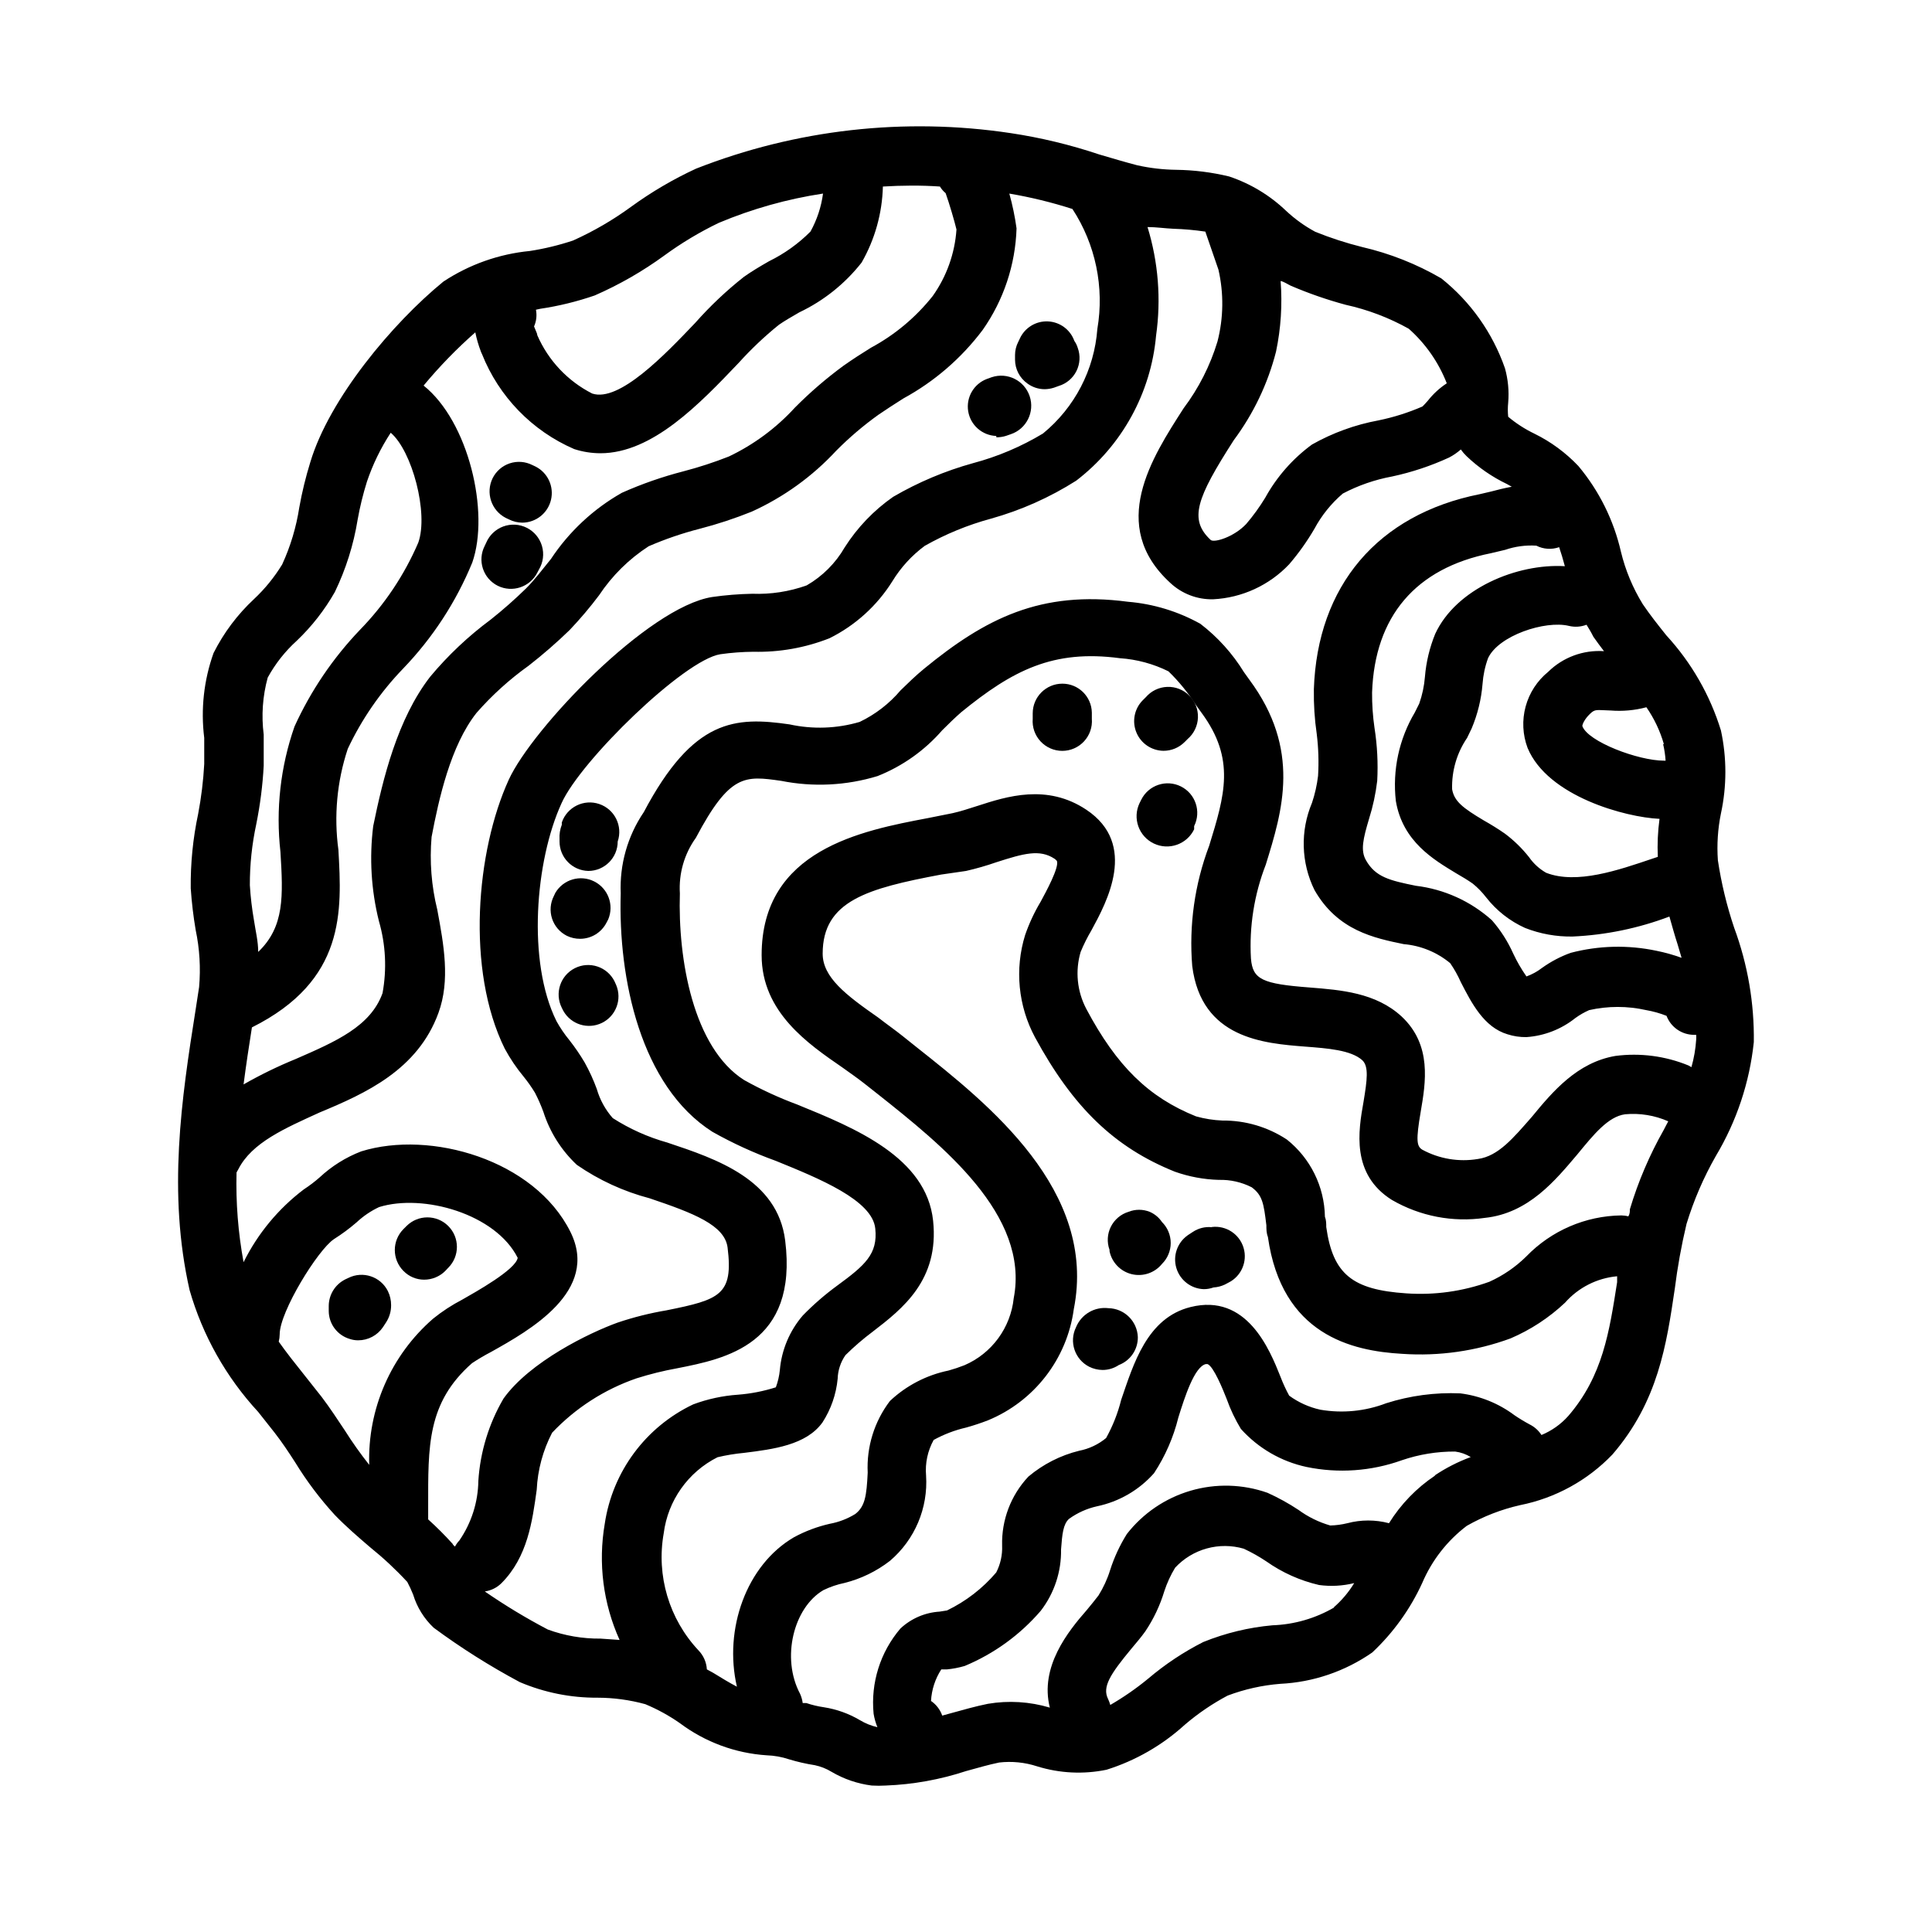 <?xml version="1.0" encoding="UTF-8"?>
<!-- Uploaded to: SVG Repo, www.svgrepo.com, Generator: SVG Repo Mixer Tools -->
<svg fill="#000000" width="800px" height="800px" version="1.1" viewBox="144 144 512 512" xmlns="http://www.w3.org/2000/svg">
 <g>
  <path d="m603.59 389.92c-1.969-5.84-3.418-11.84-4.336-17.934-0.293-4.148-0.023-8.32 0.809-12.395 1.57-7.254 1.57-14.762 0-22.016-2.883-9.371-7.824-17.977-14.461-25.191-2.215-2.769-4.332-5.441-6.246-8.262-2.648-4.305-4.606-8.996-5.793-13.906-1.914-8.359-5.781-16.148-11.285-22.723-3.34-3.523-7.281-6.422-11.641-8.562-2.496-1.199-4.832-2.707-6.953-4.484-0.129-1.242-0.129-2.488 0-3.731 0.262-3.066-0.027-6.152-0.855-9.117-3.262-9.379-9.113-17.641-16.879-23.832-6.547-3.809-13.629-6.609-21.008-8.312-4.219-1.055-8.359-2.402-12.395-4.031-2.797-1.508-5.387-3.371-7.707-5.539-4.301-4.121-9.465-7.234-15.113-9.121-4.59-1.109-9.285-1.699-14.008-1.762-3.492-0.043-6.969-0.449-10.379-1.211-3.273-0.855-6.648-1.863-10.078-2.871h0.004c-7.629-2.559-15.469-4.445-23.426-5.641-28.141-4.234-56.898-0.984-83.383 9.418-6.043 2.793-11.797 6.168-17.18 10.078-4.812 3.519-9.977 6.523-15.418 8.969-3.727 1.238-7.551 2.168-11.434 2.769-8.191 0.793-16.059 3.578-22.926 8.113-13.504 11.035-30.23 31.035-35.266 47.863v-0.004c-1.219 3.934-2.195 7.938-2.922 11.992-0.801 5.223-2.328 10.312-4.535 15.113-2.062 3.375-4.57 6.461-7.457 9.168-4.398 4.094-8.035 8.938-10.73 14.309-2.57 7.195-3.418 14.891-2.469 22.473v6.953-0.004c-0.242 4.434-0.781 8.844-1.609 13.203-1.383 6.488-2.043 13.113-1.965 19.746 0.25 3.699 0.688 7.383 1.309 11.035 1.047 4.965 1.352 10.059 0.906 15.113l-0.906 5.894c-3.777 23.781-7.457 48.617-1.613 74.414 3.457 12.035 9.688 23.098 18.188 32.293l4.383 5.543c1.914 2.469 3.629 5.039 5.441 7.859 3.039 4.961 6.551 9.617 10.48 13.906 2.973 3.074 6.195 5.844 9.371 8.566v-0.004c3.492 2.816 6.777 5.879 9.824 9.172 0.586 1.094 1.105 2.219 1.562 3.375 1.02 3.344 2.894 6.363 5.441 8.766 7.246 5.352 14.875 10.164 22.82 14.41 6.516 2.769 13.527 4.176 20.605 4.129 4.273 0.008 8.527 0.586 12.645 1.715 3.231 1.344 6.305 3.031 9.172 5.035 6.688 5.012 14.684 7.973 23.023 8.516 2.004 0.066 3.992 0.422 5.894 1.059 2.246 0.68 4.535 1.203 6.852 1.562 1.566 0.332 3.066 0.926 4.434 1.762 3.262 1.918 6.879 3.152 10.629 3.629 1.242 0.074 2.488 0.074 3.731 0 7.231-0.277 14.387-1.566 21.262-3.828 3.125-0.855 6.047-1.715 8.766-2.266v-0.004c3.391-0.395 6.828-0.051 10.074 1.008 5.957 1.852 12.281 2.164 18.391 0.906 7.684-2.41 14.75-6.469 20.707-11.887 3.496-3 7.316-5.602 11.387-7.762 4.481-1.691 9.18-2.742 13.953-3.121 8.75-0.426 17.199-3.309 24.387-8.312 5.57-5.231 10.07-11.492 13.25-18.441 2.551-5.977 6.613-11.184 11.789-15.113 4.422-2.519 9.191-4.371 14.156-5.492 9.324-1.859 17.852-6.539 24.434-13.402 12.141-14.055 14.359-29.223 16.523-43.832h0.004c0.723-5.812 1.766-11.582 3.121-17.277 1.91-6.266 4.512-12.301 7.758-17.988 5.519-9.223 8.961-19.539 10.078-30.227 0.141-10.312-1.617-20.559-5.188-30.23zm-95.324-52.949c-0.457-3.137-0.676-6.305-0.652-9.473 0.707-20.152 11.539-32.898 31.438-36.879l3.828-0.906c2.656-0.91 5.461-1.285 8.262-1.109 1.875 0.953 4.062 1.102 6.047 0.402 0.504 1.512 1.008 3.125 1.512 5.039-12.695-0.754-28.816 5.945-34.359 17.938-1.484 3.633-2.402 7.473-2.723 11.383-0.191 2.426-0.699 4.812-1.512 7.106-0.402 0.754-0.754 1.562-1.16 2.316h0.004c-4.199 7.066-5.969 15.312-5.039 23.48 1.812 10.781 10.078 15.566 15.871 19.094 1.664 0.957 3.176 1.863 4.535 2.82h-0.004c1.312 1.07 2.496 2.289 3.527 3.629 2.734 3.5 6.277 6.285 10.328 8.109 4.012 1.57 8.289 2.344 12.598 2.269 8.773-0.398 17.426-2.184 25.641-5.293 0.707 2.469 1.41 5.039 2.168 7.356l1.059 3.578c-2.168-0.785-4.391-1.41-6.652-1.863-7.527-1.594-15.328-1.406-22.77 0.555-2.691 0.977-5.231 2.312-7.559 3.981-1.25 0.965-2.644 1.73-4.129 2.266-1.328-1.898-2.492-3.902-3.477-5.996-1.441-3.242-3.359-6.246-5.695-8.918-5.621-5.035-12.656-8.219-20.152-9.117-6.953-1.41-10.68-2.316-13.199-6.75-1.512-2.621-0.754-5.742 0.805-10.984 1.039-3.285 1.762-6.656 2.168-10.078 0.25-4.66 0.012-9.34-0.707-13.953zm57.988-24.234c0.906 1.309 1.863 2.57 2.82 3.828h0.004c-5.496-0.371-10.891 1.625-14.812 5.492-2.902 2.367-4.988 5.586-5.965 9.199-0.977 3.617-0.793 7.449 0.523 10.953 5.34 12.848 25.945 18.391 34.965 18.793-0.453 3.34-0.605 6.711-0.453 10.074l-1.359 0.453c-9.07 3.074-20.152 6.902-28.215 3.777v0.004c-1.801-1.023-3.352-2.434-4.535-4.133-1.852-2.352-4.004-4.449-6.398-6.246-1.863-1.309-3.777-2.469-5.644-3.527-5.492-3.273-7.809-5.039-8.363-8.262h0.004c-0.137-4.84 1.254-9.602 3.977-13.602l1.211-2.519c1.57-3.738 2.543-7.699 2.871-11.738 0.168-2.344 0.656-4.648 1.461-6.852 2.769-5.996 15.113-10.078 21.41-8.566h0.004c1.555 0.383 3.191 0.277 4.684-0.301 0.605 0.957 1.262 2.062 1.812 3.172zm18.488 28.465h0.004c0.34 1.441 0.559 2.906 0.656 4.383h-0.453c-6.801 0-20.152-5.039-21.613-9.168 0-0.504 0.605-1.863 2.016-3.223 1.41-1.359 1.664-1.008 5.441-0.906l-0.004-0.004c3.199 0.262 6.422-0.027 9.523-0.855 2.066 2.984 3.633 6.285 4.633 9.773zm-98.645-121.47c4.715 2.019 9.562 3.703 14.512 5.039 5.856 1.285 11.492 3.426 16.727 6.348 4.457 3.953 7.91 8.91 10.074 14.461-1.918 1.262-3.617 2.828-5.035 4.633-0.453 0.504-1.16 1.309-1.41 1.512-3.742 1.629-7.644 2.859-11.641 3.68-6.191 1.141-12.148 3.301-17.633 6.398-5.109 3.742-9.34 8.555-12.395 14.105-1.488 2.449-3.176 4.773-5.035 6.953-3.273 3.477-8.516 5.039-9.422 4.231-5.844-5.441-3.727-11.082 6.098-26.398h-0.004c5.246-7.035 9.062-15.027 11.234-23.527 1.285-6.144 1.691-12.438 1.211-18.691 0.855 0.152 1.762 0.805 2.719 1.258zm-184.5 2.57h0.004c6.512-2.848 12.695-6.394 18.438-10.578 4.547-3.328 9.387-6.227 14.461-8.668 8.848-3.715 18.121-6.32 27.609-7.758-0.469 3.535-1.598 6.953-3.328 10.074-3.199 3.211-6.91 5.867-10.98 7.859-2.469 1.41-4.734 2.769-6.648 4.133h-0.004c-4.652 3.672-8.969 7.754-12.895 12.191-8.012 8.414-20.152 21.109-27.305 18.742h-0.004c-6.504-3.305-11.652-8.773-14.559-15.465 0-0.402-0.301-0.906-0.504-1.461l-0.352-0.855-0.004-0.004c0.621-1.391 0.797-2.938 0.504-4.434l1.16-0.25c4.902-0.73 9.723-1.914 14.41-3.527zm-31.641 9.773h0.004c0.348 1.719 0.836 3.402 1.461 5.039 0.082 0.242 0.184 0.477 0.305 0.703 4.488 11.301 13.277 20.359 24.434 25.191 2.246 0.73 4.59 1.102 6.953 1.109 13.805 0 26.301-13.098 36.625-23.93 3.277-3.633 6.832-7 10.633-10.078 1.359-0.957 3.324-2.117 5.441-3.324h-0.004c6.457-3.062 12.113-7.582 16.527-13.199 3.523-6.148 5.461-13.07 5.641-20.152 5.039-0.301 10.078-0.352 15.113 0h0.004c0.402 0.664 0.914 1.262 1.512 1.762 0.957 2.672 2.418 7.656 2.871 9.621v0.004c-0.434 6.344-2.613 12.449-6.297 17.633-4.469 5.633-10.043 10.297-16.375 13.703-2.367 1.461-4.785 3.023-7.152 4.684h-0.004c-4.621 3.383-8.965 7.121-12.996 11.188-4.941 5.398-10.875 9.797-17.484 12.945-3.93 1.551-7.949 2.863-12.039 3.93-5.59 1.441-11.051 3.344-16.324 5.695-7.559 4.281-13.996 10.289-18.793 17.531-2.316 2.871-4.434 5.644-6.551 7.758h0.004c-2.996 2.934-6.141 5.707-9.422 8.312-5.922 4.387-11.301 9.461-16.023 15.117-8.715 11.234-12.543 27.055-15.113 39.598-1.055 8.418-0.543 16.961 1.512 25.191 1.797 6.203 2.125 12.742 0.957 19.094-3.176 8.816-12.344 12.797-22.973 17.434-4.762 1.941-9.391 4.199-13.855 6.75 0.656-5.039 1.41-10.078 2.215-15.113 24.887-12.445 23.832-30.832 22.922-47.004l0.004-0.004c-1.234-9.004-0.391-18.172 2.469-26.801 3.691-7.844 8.645-15.023 14.66-21.262 7.828-8.133 14.051-17.672 18.34-28.113 4.684-13.352-1.008-37.434-12.898-46.906 4.191-5.051 8.773-9.77 13.703-14.105zm-58.035 130.29c1.031-5.102 1.688-10.27 1.965-15.465v-8.211-0.004c-0.648-5.059-0.289-10.195 1.059-15.113 2.004-3.664 4.609-6.969 7.707-9.773 3.973-3.785 7.367-8.129 10.078-12.898 2.934-6.07 4.973-12.535 6.047-19.195 0.609-3.406 1.434-6.773 2.469-10.074 1.543-4.566 3.66-8.914 6.297-12.949 5.644 4.785 10.078 21.312 7.305 29.121-3.695 8.59-8.938 16.43-15.469 23.125-7.168 7.5-13.023 16.152-17.328 25.594-3.731 10.66-5.004 22.027-3.731 33.25 0.707 11.688 1.109 19.801-5.894 26.5 0-2.82-0.707-5.594-1.109-8.312-0.543-3.102-0.914-6.231-1.105-9.371-0.016-5.453 0.559-10.891 1.711-16.223zm17.332 151.85-4.586-5.793c-2.418-3.023-4.734-5.945-6.801-8.867 0.164-0.641 0.25-1.301 0.254-1.965 0-5.945 10.078-22.32 14.359-25.191h-0.004c2.125-1.34 4.144-2.84 6.047-4.484 1.758-1.645 3.766-3.004 5.945-4.027 11.688-3.629 30.883 1.812 36.727 13.453-0.504 3.125-11.184 9.07-14.711 11.082-2.731 1.418-5.312 3.106-7.707 5.039-11.18 9.711-17.395 23.938-16.93 38.742-2.324-2.941-4.496-6-6.496-9.172-1.918-2.871-3.883-5.894-6.098-8.816zm28.215 32.445v-3.375c0-15.973-0.352-27.508 11.637-38.039v0.004c1.625-1.078 3.309-2.07 5.039-2.973 10.078-5.644 28.867-16.121 21.008-31.84-9.523-19.094-37.082-27.004-55.418-21.312-4.086 1.57-7.832 3.914-11.035 6.902-1.316 1.156-2.715 2.215-4.18 3.172-6.746 5.109-12.215 11.715-15.973 19.297-1.445-7.84-2.07-15.809-1.863-23.781l0.453-0.805c3.578-7.106 12.344-10.883 21.613-15.113 12.141-5.039 25.945-11.285 31.438-26.348 3.176-8.664 1.41-18.137-0.301-27.355v-0.004c-1.559-6.305-2.07-12.824-1.512-19.297 1.914-10.078 5.039-24.184 11.891-32.848h-0.004c4.121-4.703 8.77-8.91 13.855-12.543 3.777-2.945 7.394-6.09 10.832-9.422 2.777-2.922 5.387-6 7.809-9.223 3.445-5.188 7.922-9.613 13.152-12.996 4.387-1.898 8.918-3.449 13.551-4.637 4.68-1.211 9.273-2.727 13.754-4.531 8.453-3.836 16.059-9.316 22.371-16.125 3.469-3.5 7.227-6.703 11.234-9.57 2.066-1.41 4.231-2.82 6.551-4.281h-0.004c8.242-4.484 15.426-10.688 21.062-18.188 5.547-7.902 8.664-17.254 8.965-26.906-0.43-3.113-1.066-6.191-1.914-9.219 5.668 0.961 11.258 2.324 16.727 4.082 6.133 9.383 8.488 20.738 6.602 31.789-0.801 10.82-6.008 20.84-14.41 27.711-5.777 3.481-12.02 6.129-18.539 7.859-7.406 2.051-14.52 5.051-21.16 8.918-5.125 3.57-9.492 8.125-12.848 13.398-2.414 4.188-5.891 7.664-10.078 10.078-4.617 1.648-9.508 2.402-14.406 2.215-3.559 0.07-7.109 0.355-10.633 0.859-17.027 2.672-47.711 34.863-53.906 48.418-8.613 18.844-11.387 50.383-1.059 71.289v-0.004c1.43 2.648 3.117 5.144 5.039 7.457 1.086 1.344 2.078 2.758 2.973 4.231 0.84 1.633 1.582 3.316 2.215 5.039 1.711 5.367 4.762 10.203 8.867 14.055 5.871 4.055 12.398 7.055 19.297 8.867 11.637 3.93 19.902 7.106 20.656 13.047 1.562 12.543-2.066 13.805-16.121 16.625v0.004c-4.43 0.742-8.793 1.836-13.051 3.273-7.406 2.672-23.227 10.328-30.23 20.152h0.004c-3.879 6.641-6.156 14.094-6.652 21.766-0.074 5.656-1.828 11.16-5.035 15.82-0.461 0.48-0.848 1.023-1.16 1.613 0 0-0.605-0.504-0.605-0.707-2.051-2.277-4.219-4.449-6.496-6.5zm31.688 29.172c-5.758-3.019-11.324-6.387-16.676-10.078 1.652-0.234 3.191-0.996 4.383-2.164 6.953-6.953 8.211-16.426 9.371-24.789 0.254-5.273 1.645-10.43 4.082-15.113 6.188-6.535 13.859-11.477 22.367-14.41 3.535-1.117 7.137-2.012 10.781-2.668 12.797-2.519 32.043-6.348 28.617-33.855-2.016-16.172-18.188-21.613-31.188-25.945l0.004-0.004c-5.133-1.43-10.023-3.621-14.512-6.496-1.961-2.227-3.406-4.859-4.231-7.711-0.887-2.434-1.965-4.789-3.227-7.051-1.215-2.051-2.559-4.019-4.031-5.894-1.293-1.57-2.441-3.258-3.426-5.039-7.809-15.719-5.644-42.523 1.359-57.785 5.039-11.234 32.445-37.938 42.066-39.449h0.004c2.906-0.41 5.832-0.629 8.766-0.656 6.891 0.168 13.742-1.051 20.152-3.578 6.848-3.402 12.621-8.633 16.676-15.113 2.223-3.648 5.133-6.828 8.566-9.371 5.519-3.125 11.41-5.543 17.531-7.203 7.996-2.234 15.617-5.629 22.621-10.078 12.121-9.285 19.797-23.23 21.16-38.441 1.367-9.637 0.594-19.461-2.266-28.766 2.316 0 4.586 0.352 6.852 0.453 2.832 0.086 5.66 0.34 8.465 0.754l3.477 10.078c1.438 6.277 1.352 12.809-0.254 19.043-1.93 6.375-4.965 12.363-8.969 17.684-8.414 13.098-20.152 31.086-3.527 46.301 3.07 2.871 7.137 4.426 11.336 4.332 7.66-0.383 14.879-3.703 20.152-9.27 2.516-2.93 4.758-6.086 6.703-9.422 1.902-3.543 4.449-6.703 7.508-9.32 4.109-2.164 8.527-3.695 13.098-4.535 5.207-1.117 10.277-2.805 15.113-5.035 1.105-0.582 2.137-1.293 3.074-2.117 0.445 0.633 0.953 1.227 1.512 1.762 3.164 3.019 6.785 5.519 10.73 7.406l1.258 0.707c-1.914 0.352-3.777 0.805-5.441 1.258l-3.023 0.707c-27.055 5.391-43.074 24.285-43.984 51.742h0.004c-0.062 3.941 0.188 7.887 0.758 11.789 0.457 3.691 0.578 7.418 0.352 11.133-0.293 2.434-0.832 4.832-1.613 7.156-3.133 7.422-2.894 15.84 0.656 23.074 6.144 10.781 15.871 12.746 23.68 14.359v-0.004c4.512 0.391 8.801 2.148 12.293 5.039 1.094 1.59 2.039 3.277 2.82 5.039 2.871 5.594 6.144 11.941 12.344 13.805 1.625 0.523 3.328 0.781 5.039 0.754 4.727-0.324 9.242-2.082 12.945-5.035 1.148-0.836 2.383-1.543 3.68-2.117 4.977-1.121 10.137-1.121 15.113 0 1.844 0.32 3.648 0.828 5.391 1.512 1.164 3.066 4.125 5.082 7.406 5.039h0.453c0.027 0.418 0.027 0.84 0 1.258-0.16 2.473-0.586 4.922-1.258 7.305l-0.809-0.453c-6.121-2.504-12.789-3.375-19.344-2.519-10.078 1.715-16.574 9.371-22.117 16.121-4.988 5.695-8.918 10.43-14.309 11.188-5.059 0.848-10.258-0.023-14.762-2.469-1.461-0.906-1.715-2.418-0.402-10.078 1.309-7.656 3.023-17.633-5.039-25.191-6.852-6.348-16.172-7.055-24.383-7.707-12.543-0.957-15.113-2.117-15.566-7.656h-0.004c-0.484-8.484 0.855-16.969 3.93-24.891 4.434-14.309 9.422-30.48-4.383-49.07l-1.41-1.965c-3.031-4.934-6.941-9.273-11.539-12.797-5.91-3.293-12.453-5.285-19.195-5.844-23.176-3.074-37.836 4.484-54.008 17.734-2.215 1.812-4.281 3.828-6.246 5.742-2.981 3.519-6.672 6.371-10.832 8.363-6.043 1.781-12.438 2.004-18.59 0.656-14.359-2.066-25.492-1.613-38.641 23.277h-0.004c-4.285 6.332-6.422 13.871-6.094 21.512-0.707 22.621 5.289 51.086 24.285 63.176h-0.004c5.387 3.031 11.016 5.613 16.828 7.711 11.387 4.637 25.594 10.379 26.348 17.938 0.707 6.75-2.719 9.723-10.078 15.113l0.004-0.004c-3.254 2.379-6.305 5.027-9.117 7.91-3.504 4.059-5.637 9.121-6.098 14.461-0.152 1.566-0.508 3.109-1.059 4.586-3.269 1.043-6.652 1.703-10.074 1.965-4.051 0.281-8.039 1.145-11.84 2.566-12.598 5.981-21.383 17.848-23.43 31.641-1.789 10.422-0.422 21.145 3.93 30.781l-5.039-0.352h0.004c-4.777 0.047-9.523-0.77-14.008-2.418zm208.43-5.844c-4.981 2.906-10.609 4.535-16.375 4.734-6.297 0.566-12.477 2.062-18.336 4.434-5.215 2.644-10.102 5.891-14.562 9.676-3.16 2.606-6.531 4.945-10.074 7-0.156-0.551-0.359-1.09-0.605-1.609-1.562-3.176 0.555-6.5 6.195-13.301 1.258-1.512 2.57-3.023 3.68-4.586 2.199-3.273 3.898-6.856 5.039-10.629 0.715-2.188 1.68-4.281 2.871-6.25 2.266-2.441 5.168-4.207 8.379-5.094 3.211-0.891 6.609-0.871 9.809 0.059 2.082 0.969 4.086 2.094 5.996 3.375 4.203 2.965 8.941 5.086 13.953 6.246 3.113 0.422 6.273 0.25 9.32-0.504-1.469 2.418-3.305 4.59-5.441 6.449zm26.754-34.965c-4.938 3.293-9.113 7.606-12.242 12.645-3.617-0.957-7.418-0.957-11.035 0-1.484 0.363-3.004 0.566-4.535 0.605-3.023-0.871-5.871-2.269-8.414-4.133-2.609-1.727-5.356-3.242-8.211-4.531-6.574-2.316-13.715-2.508-20.402-0.547-6.691 1.961-12.594 5.977-16.879 11.477-1.871 2.996-3.359 6.211-4.434 9.574-0.73 2.356-1.766 4.609-3.074 6.699-0.906 1.211-1.965 2.469-3.074 3.828-5.039 5.742-12.543 15.113-9.824 25.895v0.004c-5.324-1.594-10.941-1.938-16.422-1.008-3.273 0.656-6.602 1.613-10.078 2.57l-2.016 0.555c-0.547-1.578-1.59-2.938-2.973-3.883 0.164-2.977 1.102-5.859 2.723-8.363h1.512c1.586-0.156 3.152-0.461 4.684-0.906 7.766-3.231 14.668-8.234 20.152-14.609 3.594-4.656 5.496-10.395 5.391-16.273 0.301-4.082 0.555-6.699 2.117-8.113v0.004c2.219-1.602 4.738-2.731 7.406-3.328 5.852-1.219 11.152-4.293 15.113-8.766 2.973-4.519 5.152-9.512 6.449-14.762 1.664-5.34 4.231-13.402 7.254-14.156h0.504c1.613 0.707 4.031 6.648 5.039 9.219 0.984 2.777 2.25 5.445 3.777 7.961 4.59 5.109 10.672 8.637 17.383 10.078 8.414 1.746 17.148 1.133 25.242-1.766 4.555-1.562 9.34-2.344 14.156-2.316 1.465 0.191 2.871 0.688 4.133 1.461-3.375 1.242-6.59 2.883-9.574 4.887zm35.266-15.77c-1.957 2.195-4.387 3.918-7.106 5.039-0.754-1.184-1.816-2.141-3.07-2.773-1.402-0.75-2.766-1.574-4.082-2.469-4.203-3.144-9.152-5.141-14.359-5.793-6.652-0.289-13.305 0.598-19.648 2.621-5.551 2.125-11.57 2.715-17.43 1.711-2.984-0.652-5.801-1.922-8.266-3.727-0.887-1.625-1.66-3.309-2.316-5.039-2.871-7.203-8.918-22.168-23.832-18.438-11.539 2.871-15.113 15.113-18.391 24.637h0.004c-0.879 3.516-2.219 6.906-3.981 10.074-2.066 1.707-4.523 2.867-7.152 3.375-4.953 1.223-9.555 3.566-13.453 6.852-4.637 4.941-7.137 11.516-6.953 18.289 0.102 2.465-0.434 4.91-1.562 7.106-3.598 4.231-8.043 7.66-13.047 10.074l-1.914 0.301v0.004c-3.894 0.23-7.582 1.816-10.43 4.481-5.336 6.246-7.902 14.395-7.106 22.574 0.199 1.227 0.539 2.426 1.008 3.574-1.633-0.371-3.199-1-4.633-1.863-2.945-1.742-6.191-2.902-9.574-3.426-1.574-0.227-3.125-0.598-4.633-1.109h-0.957c-0.113-0.852-0.352-1.684-0.707-2.469-5.039-9.473-1.715-22.824 6.195-27.457 1.793-0.871 3.691-1.516 5.644-1.914 4.356-1.102 8.438-3.09 11.992-5.844 6.586-5.606 10.137-13.992 9.57-22.621-0.281-3.269 0.422-6.551 2.016-9.422 2.691-1.48 5.574-2.582 8.566-3.273 1.961-0.539 3.894-1.18 5.793-1.914 12.305-5.059 20.984-16.289 22.773-29.473 6.246-31.438-22.57-54.312-41.664-69.426l-3.527-2.82c-2.066-1.664-4.383-3.273-6.648-5.039-8.613-5.996-14.711-10.68-14.711-16.93 0-14.008 11.891-17.281 31.387-20.957l6.598-0.957c2.727-0.621 5.418-1.395 8.059-2.316 7.203-2.316 11.488-3.527 15.418-0.906v-0.004c0.223 0.164 0.426 0.348 0.605 0.555 0.707 1.664-2.973 8.363-4.332 10.883h-0.004c-1.656 2.773-3.023 5.711-4.078 8.766-2.793 9.023-1.848 18.785 2.617 27.105 10.078 18.539 21.008 29.172 37.082 35.621 3.742 1.324 7.668 2.055 11.637 2.164 3.027-0.086 6.023 0.59 8.719 1.965 2.82 2.117 3.176 4.18 3.879 10.078 0 1.008 0 2.016 0.402 3.074 3.68 25.895 22.117 30.23 35.621 30.984h-0.004c9.738 0.668 19.508-0.723 28.668-4.082 5.34-2.281 10.234-5.488 14.461-9.473 3.535-4.016 8.477-6.519 13.805-7.004v1.562c-2.066 13.148-3.781 24.84-12.949 35.469zm16.324-54.766c0 0.605 0 1.211-0.402 1.863v0.004c-0.609-0.164-1.234-0.246-1.867-0.254-9.512 0.125-18.578 4.043-25.188 10.883-2.836 2.797-6.144 5.066-9.773 6.699-7.047 2.547-14.547 3.594-22.02 3.074-14.258-0.957-19.445-5.039-21.211-17.582 0-0.906 0-1.812-0.352-2.719v-0.004c-0.133-7.981-3.828-15.484-10.074-20.453-5.066-3.34-11.012-5.094-17.082-5.039-2.367-0.094-4.719-0.465-7-1.105-12.543-5.039-21.008-13.301-29.07-28.465v-0.004c-2.457-4.644-3-10.07-1.512-15.113 0.82-1.977 1.781-3.898 2.871-5.742 4.031-7.406 12.395-22.773-1.359-31.941-10.43-6.953-21.109-3.527-28.867-1.008-2.316 0.754-4.535 1.461-6.551 1.914l-6.551 1.309c-17.531 3.324-44.082 8.363-44.082 36.324 0 15.113 12.344 23.527 21.41 29.773 2.117 1.512 4.133 2.922 5.793 4.231l3.578 2.82c17.078 13.551 40.305 32.043 36.023 54.109v0.004c-0.406 3.848-1.832 7.519-4.125 10.637-2.293 3.117-5.371 5.566-8.926 7.098-1.383 0.547-2.797 1.02-4.231 1.414-5.82 1.195-11.191 3.984-15.516 8.059-4.137 5.441-6.227 12.168-5.894 18.996-0.301 6.195-0.707 8.969-3.324 10.984l-0.004-0.004c-2.055 1.262-4.328 2.133-6.699 2.57-3.324 0.75-6.527 1.953-9.523 3.578-12.594 7.356-18.641 24.336-15.113 39.598-2.016-1.059-4.082-2.316-6.297-3.68l-1.664-0.906c-0.109-1.891-0.898-3.676-2.215-5.035-7.797-8.312-11.215-19.816-9.219-31.035 1.105-8.672 6.449-16.223 14.258-20.152 2.32-0.551 4.676-0.938 7.051-1.16 7.707-0.957 16.473-2.066 20.758-8.062v0.004c2.254-3.484 3.637-7.461 4.031-11.59 0.066-2.238 0.785-4.41 2.066-6.246 2.273-2.246 4.695-4.332 7.254-6.246 7.859-6.047 17.633-13.652 15.973-29.371-1.762-16.828-20.758-24.586-35.973-30.781v-0.004c-4.863-1.801-9.582-3.973-14.109-6.5-13.504-8.566-17.582-32.043-17.027-49.473-0.328-5.246 1.164-10.445 4.231-14.711 9.02-17.027 13-16.473 22.57-15.113v-0.004c8.504 1.707 17.301 1.273 25.594-1.258 6.598-2.621 12.473-6.785 17.129-12.141 1.762-1.762 3.477-3.426 5.039-4.785 13.602-11.082 24.336-16.676 42.066-14.309h0.004c4.469 0.305 8.832 1.484 12.844 3.473 2.734 2.652 5.152 5.609 7.207 8.82l1.562 2.168c9.07 12.293 6.144 21.867 2.016 35.266v-0.004c-3.836 10.152-5.367 21.027-4.484 31.844 2.418 19.246 18.992 20.504 29.926 21.363 5.945 0.453 12.09 0.906 15.113 3.578 1.812 1.664 1.309 5.289 0.352 11.082-1.359 7.656-3.324 19.195 7.559 25.996v-0.004c7.43 4.301 16.09 5.973 24.586 4.738 11.637-1.211 18.793-10.078 24.484-16.777 4.383-5.34 8.211-10.078 12.695-10.68 3.91-0.359 7.844 0.281 11.438 1.863-0.402 0.707-0.754 1.461-1.16 2.215-3.789 6.676-6.816 13.758-9.016 21.109z"/>
  <path d="m425.54 325.18c-4.344 0-7.859 3.519-7.859 7.859v1.461c-0.176 2.188 0.57 4.348 2.059 5.957 1.488 1.613 3.582 2.531 5.773 2.531 2.195 0 4.289-0.918 5.777-2.531 1.488-1.609 2.234-3.769 2.059-5.957v-1.664c-0.082-4.254-3.555-7.656-7.809-7.656z"/>
  <path d="m452.34 342.97c2.098 0.004 4.113-0.832 5.594-2.32l0.805-0.805c1.656-1.426 2.644-3.477 2.727-5.664 0.082-2.184-0.75-4.305-2.297-5.852-1.543-1.547-3.664-2.379-5.848-2.297-2.188 0.082-4.238 1.07-5.664 2.731l-0.855 0.855h-0.004c-2.199 2.25-2.84 5.598-1.637 8.504 1.207 2.906 4.031 4.812 7.18 4.848z"/>
  <path d="m460.46 362.92c1.934-3.867 0.363-8.57-3.504-10.504-3.867-1.934-8.57-0.367-10.504 3.5l-0.453 0.906c-1.918 3.996-0.238 8.789 3.754 10.707 3.992 1.922 8.785 0.238 10.707-3.754z"/>
  <path d="m416.27 245.63c1.324 0.98 2.934 1.512 4.582 1.512 0.84-0.012 1.672-0.148 2.469-0.406l1.258-0.453h0.004c2.039-0.617 3.731-2.047 4.684-3.953s1.082-4.121 0.352-6.121c-0.199-0.668-0.504-1.297-0.906-1.863-1.07-2.996-3.848-5.039-7.023-5.172-3.18-0.133-6.117 1.672-7.434 4.566l-0.402 0.855h-0.004c-0.559 1.074-0.852 2.266-0.855 3.477v1.258c0.012 2.508 1.23 4.852 3.277 6.301z"/>
  <path d="m408.06 259.89c0.836 0.004 1.668-0.113 2.469-0.355l1.309-0.453h0.004c4.172-1.391 6.426-5.902 5.035-10.074-1.391-4.176-5.902-6.43-10.074-5.039l-1.258 0.453h-0.004c-3.484 1.309-5.559 4.894-4.961 8.57 0.602 3.672 3.711 6.41 7.43 6.543z"/>
  <path d="m256.41 483.13c2.07-0.004 4.062-0.816 5.539-2.269l0.855-0.906h0.004c3.047-3.062 3.035-8.012-0.027-11.059-3.059-3.047-8.012-3.035-11.059 0.023l-0.805 0.805v0.004c-3.051 3.066-3.051 8.016 0 11.082 1.441 1.484 3.422 2.32 5.492 2.32z"/>
  <path d="m245.48 495.72 0.855-1.309c0.875-1.352 1.328-2.93 1.312-4.535 0.004-1.293-0.289-2.57-0.859-3.731-1.934-3.852-6.625-5.406-10.477-3.477l-0.855 0.402-0.004 0.004c-2.641 1.336-4.312 4.039-4.332 7v1.312c-0.004 3.453 2.277 6.492 5.594 7.457 0.715 0.238 1.461 0.355 2.215 0.352 2.625 0 5.078-1.305 6.551-3.477z"/>
  <path d="m465.14 469.22c-1.773-0.18-3.555 0.266-5.039 1.258l-1.309 0.855v0.004c-2.781 1.934-4.012 5.43-3.051 8.68 0.961 3.25 3.898 5.516 7.281 5.625 0.879 0 1.746-0.156 2.57-0.453 1.066-0.062 2.113-0.336 3.074-0.805l0.855-0.453c3.422-1.68 5.129-5.582 4.043-9.234-1.082-3.648-4.644-5.988-8.426-5.527z"/>
  <path d="m448.67 465.14c-1.797-0.711-3.797-0.711-5.594 0-2.039 0.621-3.734 2.051-4.688 3.953-0.953 1.906-1.078 4.121-0.352 6.125v0.352c0.617 3 2.906 5.375 5.883 6.098 2.977 0.719 6.102-0.34 8.023-2.723 1.477-1.465 2.309-3.461 2.309-5.543 0-2.078-0.832-4.074-2.309-5.539-0.805-1.207-1.945-2.148-3.273-2.723z"/>
  <path d="m437.73 490.68c-3.664-0.434-7.164 1.625-8.566 5.039-1.902 3.856-0.352 8.523 3.477 10.48 1.098 0.547 2.301 0.84 3.527 0.855 1.543 0.008 3.051-0.449 4.332-1.309 3.07-1.168 5.082-4.125 5.039-7.406-0.16-4.223-3.586-7.582-7.809-7.66z"/>
  <path d="m278.03 281.25 0.855 0.402c1.094 0.551 2.301 0.844 3.527 0.859 3.625-0.02 6.769-2.519 7.606-6.047s-0.848-7.172-4.078-8.816l-0.855-0.402h-0.004c-1.855-0.945-4.012-1.109-5.988-0.457-1.977 0.652-3.609 2.07-4.539 3.934-1.906 3.867-0.363 8.555 3.477 10.527z"/>
  <path d="m275.91 299.24c3.856 1.902 8.523 0.352 10.48-3.477l0.453-0.855v-0.004c1.109-1.871 1.395-4.121 0.781-6.215-0.609-2.09-2.062-3.832-4.008-4.812-1.945-0.98-4.211-1.109-6.254-0.355-2.043 0.754-3.684 2.324-4.527 4.332l-0.402 0.855c-0.945 1.855-1.109 4.012-0.453 5.988 0.652 1.977 2.066 3.613 3.93 4.543z"/>
  <path d="m299.89 374.81c4.312 0 7.809-3.496 7.809-7.809 1.395-4.09-0.797-8.535-4.887-9.926s-8.531 0.797-9.926 4.887v0.605c-0.477 1.215-0.68 2.523-0.602 3.828v0.605c-0.004 4.234 3.371 7.699 7.606 7.809z"/>
  <path d="m297.73 392.79c2.953 0.004 5.656-1.652 7-4.281l0.453-0.855c1.602-3.809-0.02-8.207-3.711-10.066-3.688-1.855-8.188-0.543-10.293 3.012l-0.402 0.855c-0.949 1.852-1.121 4.004-0.477 5.977 0.645 1.977 2.047 3.617 3.902 4.555 1.098 0.535 2.305 0.809 3.527 0.805z"/>
  <path d="m306.84 404.03c-1.949-3.852-6.648-5.398-10.504-3.449-3.856 1.949-5.398 6.652-3.453 10.504l0.402 0.805h0.004c2.027 3.609 6.519 5.004 10.234 3.188 3.719-1.82 5.371-6.223 3.769-10.039z"/>
 </g>
</svg>